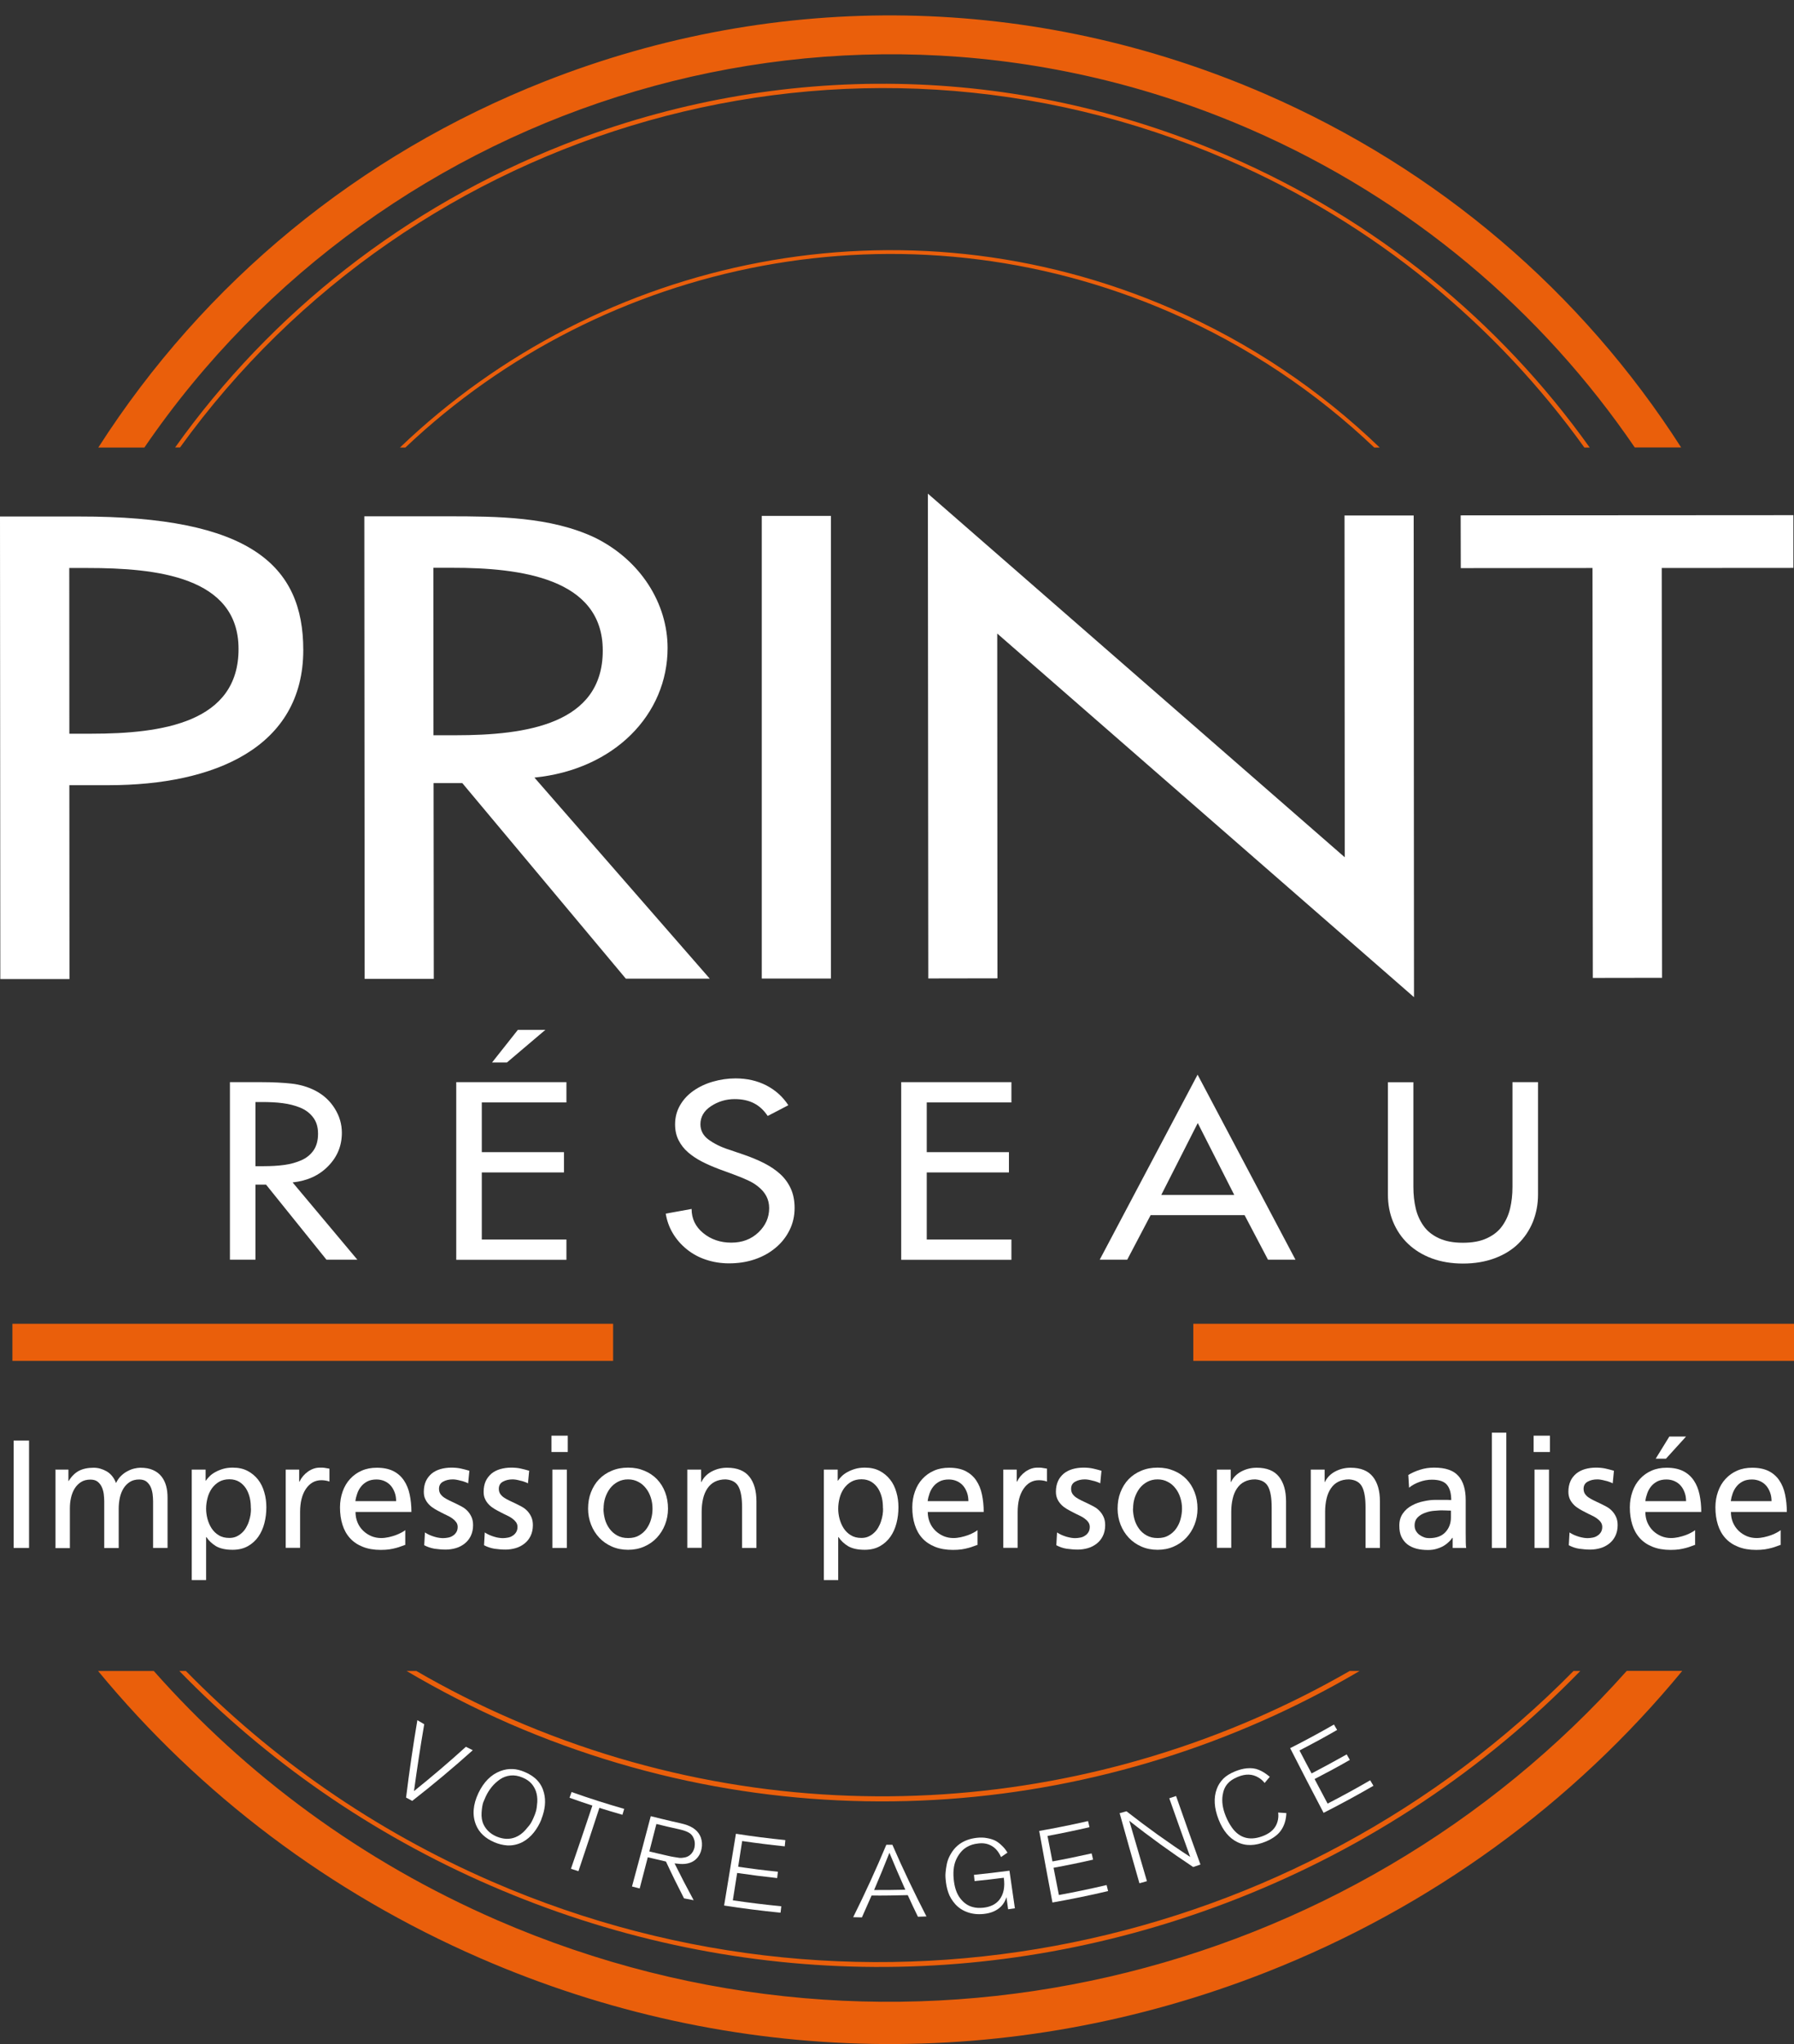 <svg width="79" height="90" viewBox="0 0 79 90" fill="none" xmlns="http://www.w3.org/2000/svg">
<rect x="0" y="0" width="79" height="90" fill="#333333" stroke="none"/>
<g clip-path="url(#clip0_3_724)">
<path d="M79 58.285H52.548V59.92H79V58.285Z" fill="#EA5F0B"/>
<path d="M26.999 58.285H0.547V59.92H26.999V58.285Z" fill="#EA5F0B"/>
<path d="M17.85 19.706C26.597 11.417 39.794 8.646 51.527 13.748C54.947 15.236 57.96 17.274 60.517 19.706H60.757C58.159 17.205 55.091 15.113 51.594 13.592C39.744 8.44 26.403 11.279 17.611 19.706H17.85Z" fill="#EA5F0B"/>
<path d="M59.433 73.573C48.54 79.842 34.923 81.074 22.535 75.693C21.076 75.061 19.675 74.351 18.334 73.573H17.904C19.355 74.429 20.864 75.207 22.449 75.899C35.027 81.363 48.87 80.044 59.871 73.573H59.433Z" fill="#EA5F0B"/>
<path d="M69.291 73.573C57.224 85.832 38.37 90.101 21.668 82.847C16.459 80.584 11.932 77.401 8.186 73.573H7.897C11.751 77.534 16.368 80.749 21.591 83.016C32.127 87.596 43.81 87.797 54.499 83.593C60.278 81.317 65.388 77.896 69.589 73.573H69.291Z" fill="#EA5F0B"/>
<path d="M7.924 19.706C18.18 5.481 37.331 -0.234 54.057 7.038C60.572 9.869 65.898 14.316 69.77 19.706H70.005C66.02 14.119 60.585 9.69 54.124 6.883C44.745 2.807 34.336 2.624 24.821 6.37C17.846 9.118 11.963 13.739 7.712 19.701H7.929L7.924 19.706Z" fill="#EA5F0B"/>
<path d="M71.631 73.573C59.505 87.197 39.518 92.203 21.898 84.546C15.921 81.949 10.829 78.157 6.772 73.573H4.319C8.796 79.004 14.525 83.341 21.166 86.226C32.244 91.04 44.533 91.255 55.773 86.831C63.02 83.978 69.264 79.416 74.08 73.568H71.631V73.573Z" fill="#EA5F0B"/>
<path d="M6.357 19.706C16.897 4.281 37.273 -2.034 55.032 5.683C62.153 8.779 67.909 13.72 71.988 19.701H74.03C69.643 12.855 63.336 7.451 55.706 4.135C45.554 -0.275 34.291 -0.472 23.994 3.581C15.79 6.814 8.991 12.429 4.328 19.706H6.357Z" fill="#EA5F0B"/>
<path d="M3.059 43.108H0.014L0 22.742H3.497C11.015 22.733 13.355 24.89 13.355 28.618C13.355 32.914 9.438 34.567 4.803 34.572H3.054L3.059 43.108ZM3.054 32.305H4.025C7.138 32.305 10.509 31.815 10.504 28.572C10.504 25.385 6.872 25.009 3.858 25.009H3.05L3.054 32.305Z" fill="white"/>
<path d="M31.255 43.09H27.559L20.358 34.48H19.093L19.102 43.099H16.057L16.043 22.733H19.734C21.903 22.733 24.243 22.752 26.186 23.667C28.223 24.666 29.398 26.585 29.398 28.531C29.398 31.448 27.067 33.88 23.534 34.237L31.255 43.09ZM19.093 32.373H20.064C23.177 32.373 26.547 31.883 26.543 28.641C26.543 25.453 22.91 24.995 19.897 25H19.084L19.088 32.378L19.093 32.373Z" fill="white"/>
<path d="M36.59 22.715H33.545V43.085H36.59V22.715Z" fill="white"/>
<path d="M40.86 21.735L59.216 37.745L59.207 22.697H62.252L62.266 43.905L43.914 27.895L43.923 43.076L40.878 43.081L40.86 21.735Z" fill="white"/>
<path d="M73.19 43.053L70.14 43.058L70.127 25.009L64.326 25.014L64.321 22.692L78.973 22.683V25.005L73.176 25.009L73.19 43.053Z" fill="white"/>
<path d="M20.819 77.062C19.96 77.832 19.075 78.574 18.153 79.293C18.063 79.242 17.972 79.197 17.882 79.146C18.022 78.001 18.189 76.865 18.379 75.739C18.478 75.798 18.582 75.858 18.681 75.917C18.514 76.893 18.365 77.873 18.23 78.862C19.016 78.23 19.779 77.58 20.516 76.911C20.615 76.962 20.715 77.012 20.819 77.062Z" fill="white"/>
<path d="M23.841 80.108C23.76 80.309 23.651 80.502 23.507 80.685C23.362 80.868 23.195 81.005 23.01 81.106C22.793 81.216 22.567 81.266 22.332 81.253C22.142 81.239 21.957 81.193 21.772 81.115C21.374 80.946 21.103 80.694 20.963 80.355C20.787 79.925 20.828 79.457 21.067 78.949C21.302 78.459 21.623 78.138 22.025 77.983C22.215 77.91 22.395 77.882 22.576 77.891C22.743 77.896 22.924 77.942 23.114 78.024C23.57 78.216 23.846 78.514 23.954 78.94C24.044 79.288 24.008 79.677 23.836 80.108M23.516 79.984C23.547 79.92 23.574 79.838 23.602 79.746C23.629 79.654 23.647 79.522 23.66 79.343C23.669 79.164 23.647 79.004 23.597 78.862C23.547 78.729 23.484 78.624 23.407 78.537C23.308 78.422 23.177 78.335 23.014 78.267C22.829 78.189 22.653 78.157 22.481 78.175C22.309 78.194 22.156 78.249 22.016 78.345C21.88 78.441 21.758 78.551 21.654 78.679C21.55 78.807 21.46 78.949 21.388 79.105C21.352 79.183 21.315 79.27 21.279 79.361C21.248 79.453 21.221 79.6 21.207 79.801C21.194 80.002 21.221 80.181 21.297 80.337C21.41 80.57 21.6 80.749 21.871 80.864C22.169 80.987 22.449 80.996 22.702 80.891C22.861 80.827 23.005 80.722 23.136 80.575C23.267 80.428 23.358 80.314 23.403 80.227C23.448 80.14 23.489 80.057 23.516 79.984Z" fill="white"/>
<path d="M27.415 79.906C27.071 79.81 26.732 79.705 26.394 79.6C26.091 80.529 25.784 81.459 25.472 82.388C25.363 82.352 25.255 82.32 25.142 82.283C25.463 81.358 25.775 80.428 26.086 79.499C25.747 79.389 25.413 79.274 25.079 79.155C25.11 79.073 25.142 78.986 25.169 78.903C25.933 79.174 26.71 79.421 27.487 79.645C27.46 79.732 27.437 79.815 27.41 79.902" fill="white"/>
<path d="M30.546 83.666C30.405 83.639 30.261 83.611 30.121 83.584C29.845 83.048 29.579 82.508 29.326 81.963C29.059 81.903 28.793 81.839 28.526 81.775C28.409 82.233 28.287 82.691 28.169 83.149C28.056 83.121 27.943 83.094 27.83 83.062C28.11 82.031 28.386 80.996 28.657 79.966C28.964 80.044 29.271 80.117 29.579 80.19C29.886 80.259 30.071 80.3 30.13 80.319C30.514 80.428 30.758 80.621 30.862 80.905C30.916 81.065 30.93 81.234 30.893 81.404C30.857 81.592 30.771 81.747 30.64 81.866C30.509 81.986 30.342 82.05 30.139 82.068C30.026 82.077 29.886 82.068 29.705 82.045C29.972 82.585 30.252 83.126 30.546 83.666ZM30.582 81.331C30.609 81.198 30.6 81.074 30.555 80.96C30.509 80.836 30.433 80.744 30.329 80.689C30.225 80.63 30.089 80.584 29.922 80.547C29.583 80.474 29.244 80.392 28.905 80.309C28.802 80.712 28.698 81.115 28.594 81.518C28.86 81.582 29.127 81.647 29.393 81.706C29.511 81.734 29.601 81.752 29.665 81.761C29.773 81.779 29.859 81.793 29.922 81.802C29.985 81.807 30.062 81.802 30.152 81.784C30.243 81.766 30.32 81.729 30.387 81.674C30.487 81.592 30.555 81.473 30.586 81.331" fill="white"/>
<path d="M34.372 84.216C33.541 84.133 32.71 84.028 31.887 83.9C32.063 82.847 32.235 81.793 32.407 80.74C33.13 80.854 33.857 80.946 34.584 81.019C34.575 81.111 34.566 81.202 34.557 81.294C33.929 81.23 33.306 81.152 32.682 81.06C32.624 81.436 32.565 81.811 32.506 82.192C33.089 82.279 33.672 82.352 34.255 82.411C34.246 82.503 34.232 82.599 34.223 82.691C33.636 82.627 33.048 82.553 32.461 82.466C32.398 82.869 32.335 83.268 32.271 83.671C32.981 83.776 33.69 83.863 34.404 83.932C34.395 84.023 34.386 84.12 34.372 84.211" fill="white"/>
<path d="M40.797 84.381C40.67 84.385 40.544 84.39 40.422 84.394C40.268 84.078 40.119 83.762 39.974 83.442C39.446 83.456 38.913 83.465 38.38 83.46C38.239 83.781 38.099 84.101 37.955 84.422C37.828 84.422 37.702 84.417 37.571 84.413C38.095 83.359 38.583 82.297 39.03 81.225C39.12 81.225 39.206 81.225 39.297 81.225C39.758 82.288 40.259 83.337 40.797 84.381ZM39.866 83.204C39.622 82.663 39.392 82.123 39.166 81.578C38.949 82.127 38.727 82.672 38.492 83.217C38.949 83.217 39.41 83.217 39.866 83.204Z" fill="white"/>
<path d="M44.361 81.573C44.266 81.637 44.172 81.702 44.081 81.766C43.973 81.523 43.828 81.358 43.647 81.262C43.476 81.17 43.282 81.138 43.06 81.17C42.888 81.189 42.735 81.234 42.599 81.312C42.41 81.413 42.256 81.582 42.134 81.816C42.012 82.05 41.962 82.347 41.994 82.709C42.026 83.076 42.116 83.359 42.274 83.57C42.432 83.781 42.622 83.914 42.843 83.969C42.974 84.005 43.128 84.014 43.3 83.996C43.607 83.964 43.842 83.849 44 83.657C44.194 83.414 44.262 83.085 44.203 82.677C43.774 82.732 43.345 82.782 42.916 82.824C42.907 82.732 42.898 82.64 42.888 82.549C43.413 82.498 43.932 82.434 44.452 82.366C44.533 82.92 44.61 83.469 44.691 84.023C44.592 84.037 44.492 84.051 44.393 84.065C44.37 83.886 44.343 83.712 44.321 83.533C44.271 83.685 44.199 83.817 44.095 83.927C43.91 84.12 43.647 84.239 43.313 84.271C43.051 84.298 42.807 84.271 42.586 84.188C42.378 84.111 42.206 83.996 42.062 83.836C41.922 83.675 41.818 83.506 41.759 83.327C41.696 83.149 41.66 82.956 41.642 82.75C41.637 82.686 41.632 82.627 41.632 82.562C41.632 82.503 41.642 82.402 41.66 82.265C41.678 82.127 41.705 82.004 41.745 81.889C41.786 81.775 41.849 81.651 41.935 81.523C42.026 81.39 42.134 81.28 42.26 81.189C42.468 81.042 42.721 80.951 43.019 80.918C43.182 80.9 43.331 80.905 43.467 80.932C43.602 80.955 43.715 80.992 43.806 81.033C43.891 81.074 43.977 81.134 44.059 81.207C44.14 81.28 44.199 81.344 44.239 81.39C44.275 81.436 44.321 81.5 44.366 81.573" fill="white"/>
<path d="M48.798 83.263C47.985 83.456 47.167 83.621 46.345 83.767C46.146 82.718 45.952 81.665 45.762 80.616C46.485 80.488 47.199 80.346 47.912 80.181C47.935 80.273 47.958 80.36 47.976 80.451C47.361 80.593 46.747 80.722 46.128 80.836C46.2 81.212 46.272 81.587 46.345 81.958C46.923 81.853 47.497 81.734 48.07 81.605C48.093 81.697 48.116 81.789 48.134 81.88C47.555 82.013 46.977 82.132 46.394 82.237C46.471 82.636 46.548 83.034 46.629 83.437C47.334 83.309 48.034 83.162 48.73 82.998C48.753 83.089 48.775 83.181 48.798 83.272" fill="white"/>
<path d="M52.864 82.095C52.755 82.132 52.652 82.169 52.543 82.205C51.563 81.555 50.623 80.877 49.728 80.167C49.986 81.056 50.244 81.94 50.506 82.828C50.397 82.86 50.289 82.888 50.176 82.92C49.882 81.894 49.589 80.864 49.304 79.833C49.403 79.806 49.507 79.778 49.606 79.751C50.501 80.451 51.436 81.124 52.412 81.761C52.1 80.9 51.793 80.039 51.49 79.178C51.59 79.146 51.689 79.114 51.789 79.077C52.141 80.085 52.498 81.093 52.864 82.1" fill="white"/>
<path d="M55.922 78.226C55.846 78.317 55.764 78.409 55.688 78.505C55.62 78.413 55.534 78.335 55.421 78.267C55.15 78.102 54.847 78.093 54.499 78.239C54.301 78.322 54.151 78.422 54.057 78.537C53.944 78.665 53.871 78.835 53.84 79.041C53.795 79.32 53.84 79.627 53.975 79.961C54.052 80.154 54.147 80.323 54.251 80.47C54.594 80.951 55.078 81.07 55.679 80.813C55.986 80.68 56.18 80.479 56.257 80.204C56.297 80.062 56.302 79.929 56.284 79.806C56.406 79.815 56.528 79.824 56.645 79.829C56.636 80.135 56.55 80.401 56.392 80.616C56.257 80.799 56.04 80.955 55.751 81.079C55.272 81.28 54.843 81.289 54.477 81.102C54.124 80.928 53.853 80.598 53.664 80.117C53.46 79.6 53.438 79.151 53.582 78.766C53.641 78.601 53.736 78.454 53.871 78.313C53.998 78.189 54.161 78.088 54.368 78.001C54.558 77.923 54.739 77.873 54.906 77.859C55.1 77.841 55.272 77.859 55.435 77.928C55.593 77.992 55.751 78.093 55.913 78.23" fill="white"/>
<path d="M60.477 78.629C59.758 79.045 59.026 79.444 58.285 79.819C57.788 78.871 57.296 77.923 56.813 76.971C57.468 76.641 58.109 76.293 58.742 75.931C58.787 76.009 58.832 76.091 58.882 76.169C58.335 76.485 57.784 76.783 57.224 77.072C57.4 77.41 57.576 77.749 57.757 78.084C58.276 77.813 58.791 77.534 59.302 77.246C59.347 77.328 59.397 77.406 59.442 77.488C58.931 77.781 58.412 78.061 57.888 78.331C58.078 78.693 58.267 79.05 58.462 79.412C59.094 79.087 59.722 78.743 60.337 78.386C60.386 78.468 60.431 78.546 60.481 78.629" fill="white"/>
<path d="M24.017 45.343L22.323 46.781H21.668L22.806 45.343H24.017Z" fill="white"/>
<path d="M15.74 55.464H14.376L11.715 52.158H11.25V55.464H10.125V47.647H11.489C12.018 47.647 12.465 47.67 12.835 47.711C13.206 47.752 13.554 47.853 13.87 48.013C14.236 48.201 14.525 48.462 14.737 48.801C14.95 49.14 15.054 49.497 15.054 49.877C15.054 50.445 14.855 50.935 14.453 51.343C14.055 51.755 13.531 51.993 12.885 52.062L15.736 55.464H15.74ZM11.25 51.347H11.611C11.945 51.347 12.248 51.329 12.519 51.292C12.79 51.256 13.039 51.187 13.269 51.086C13.499 50.985 13.676 50.839 13.807 50.651C13.938 50.463 14.005 50.216 14.005 49.918C14.005 49.621 13.933 49.387 13.789 49.199C13.644 49.007 13.454 48.865 13.219 48.769C12.985 48.673 12.727 48.608 12.447 48.572C12.167 48.535 11.868 48.522 11.548 48.522H11.25V51.352V51.347Z" fill="white"/>
<path d="M20.091 47.647H24.943V48.54H21.216V50.729H24.835V51.622H21.216V54.576H24.943V55.469H20.091V47.651V47.647Z" fill="white"/>
<path d="M33.803 49.131C33.636 48.883 33.437 48.696 33.202 48.577C32.972 48.457 32.687 48.393 32.353 48.393C31.969 48.393 31.621 48.499 31.309 48.705C30.997 48.911 30.844 49.176 30.844 49.502C30.844 49.776 30.966 50.005 31.205 50.179C31.445 50.353 31.743 50.505 32.104 50.619L32.75 50.839C33.094 50.958 33.401 51.086 33.667 51.224C33.934 51.361 34.169 51.521 34.368 51.704C34.566 51.888 34.72 52.103 34.828 52.346C34.937 52.588 34.991 52.872 34.991 53.188C34.991 53.532 34.919 53.857 34.77 54.159C34.621 54.461 34.417 54.722 34.151 54.942C33.889 55.162 33.582 55.332 33.229 55.451C32.877 55.57 32.502 55.625 32.104 55.625C31.743 55.625 31.404 55.57 31.088 55.464C30.767 55.359 30.487 55.203 30.238 55.002C29.99 54.8 29.787 54.567 29.628 54.301C29.47 54.035 29.366 53.747 29.317 53.436L30.455 53.23C30.455 53.66 30.627 54.013 30.966 54.292C31.305 54.571 31.72 54.713 32.204 54.713C32.687 54.713 33.08 54.562 33.396 54.264C33.713 53.962 33.871 53.605 33.871 53.193C33.871 52.813 33.708 52.497 33.378 52.24C33.252 52.135 33.098 52.043 32.917 51.961C32.737 51.879 32.538 51.796 32.312 51.714L31.689 51.485C31.395 51.375 31.133 51.26 30.912 51.146C30.69 51.031 30.487 50.898 30.306 50.743C30.125 50.587 29.985 50.408 29.881 50.202C29.777 49.996 29.728 49.767 29.728 49.502C29.728 49.199 29.8 48.92 29.945 48.668C30.089 48.416 30.288 48.201 30.537 48.027C30.785 47.853 31.074 47.715 31.395 47.624C31.716 47.532 32.045 47.482 32.389 47.482C32.89 47.482 33.342 47.583 33.744 47.789C34.142 47.995 34.467 48.283 34.715 48.663L33.816 49.131H33.803Z" fill="white"/>
<path d="M39.685 47.647H44.538V48.54H40.81V50.729H44.429V51.622H40.81V54.576H44.538V55.469H39.685V47.651V47.647Z" fill="white"/>
<path d="M50.668 53.504L49.638 55.464H48.427L52.737 47.317L57.047 55.464H55.837L54.807 53.504H50.664H50.668ZM52.742 49.451L51.138 52.611H54.35L52.746 49.451H52.742Z" fill="white"/>
<path d="M62.239 47.647V52.259C62.239 52.602 62.275 52.923 62.343 53.207C62.41 53.495 62.528 53.752 62.69 53.98C62.853 54.209 63.079 54.388 63.368 54.521C63.657 54.654 64.005 54.718 64.421 54.718C64.836 54.718 65.189 54.654 65.473 54.521C65.763 54.388 65.989 54.209 66.151 53.98C66.314 53.752 66.431 53.495 66.499 53.207C66.567 52.918 66.603 52.602 66.603 52.259V47.647H67.728V52.593C67.728 53.023 67.651 53.422 67.502 53.797C67.348 54.173 67.132 54.493 66.851 54.768C66.567 55.043 66.219 55.254 65.808 55.405C65.397 55.556 64.936 55.634 64.425 55.634C63.915 55.634 63.454 55.556 63.047 55.405C62.641 55.254 62.293 55.038 62.004 54.764C61.715 54.489 61.498 54.164 61.344 53.793C61.191 53.422 61.118 53.023 61.118 52.597V47.651H62.243L62.239 47.647Z" fill="white"/>
<path d="M0.601 63.428H1.279V68.155H0.601V63.428Z" fill="white"/>
<path d="M2.417 64.706H3.013V65.205H3.027C3.149 65.004 3.298 64.857 3.474 64.761C3.651 64.67 3.867 64.624 4.125 64.624C4.324 64.624 4.513 64.679 4.699 64.784C4.884 64.894 5.019 65.063 5.11 65.297C5.169 65.173 5.241 65.068 5.331 64.981C5.422 64.894 5.516 64.825 5.616 64.775C5.715 64.72 5.815 64.683 5.914 64.66C6.013 64.638 6.099 64.624 6.176 64.624C6.397 64.624 6.583 64.656 6.736 64.725C6.89 64.793 7.012 64.885 7.107 65.004C7.202 65.123 7.269 65.26 7.315 65.421C7.36 65.581 7.378 65.755 7.378 65.943V68.155H6.741V66.099C6.741 65.993 6.732 65.883 6.718 65.769C6.7 65.654 6.673 65.553 6.628 65.457C6.583 65.366 6.519 65.288 6.443 65.228C6.361 65.169 6.257 65.141 6.131 65.141C5.968 65.141 5.828 65.178 5.715 65.251C5.602 65.325 5.507 65.421 5.435 65.54C5.363 65.659 5.309 65.796 5.277 65.947C5.245 66.099 5.227 66.259 5.227 66.424V68.159H4.59V66.103C4.59 65.998 4.581 65.888 4.568 65.773C4.55 65.659 4.522 65.558 4.477 65.462C4.432 65.37 4.369 65.292 4.292 65.233C4.211 65.173 4.107 65.146 3.98 65.146C3.818 65.146 3.678 65.183 3.565 65.256C3.452 65.329 3.357 65.425 3.285 65.544C3.212 65.663 3.158 65.801 3.126 65.952C3.09 66.103 3.077 66.263 3.077 66.428V68.164H2.444V64.715L2.417 64.706Z" fill="white"/>
<path d="M8.444 64.706H9.054V65.192H9.067C9.108 65.128 9.167 65.063 9.235 64.995C9.302 64.926 9.388 64.867 9.488 64.812C9.587 64.757 9.7 64.711 9.826 64.674C9.953 64.638 10.093 64.619 10.247 64.619C10.495 64.619 10.712 64.665 10.897 64.761C11.082 64.857 11.236 64.986 11.363 65.146C11.489 65.306 11.579 65.494 11.638 65.705C11.701 65.915 11.729 66.135 11.729 66.369C11.729 66.602 11.701 66.84 11.643 67.065C11.584 67.289 11.498 67.486 11.376 67.66C11.254 67.834 11.101 67.972 10.915 68.077C10.73 68.182 10.504 68.237 10.242 68.237C9.935 68.237 9.691 68.182 9.51 68.077C9.334 67.967 9.194 67.839 9.09 67.678H9.076V69.57H8.444V64.702V64.706ZM11.046 66.415C11.046 66.259 11.037 66.108 11.001 65.952C10.965 65.801 10.911 65.663 10.834 65.54C10.757 65.421 10.658 65.32 10.54 65.247C10.418 65.173 10.274 65.132 10.102 65.132C9.93 65.132 9.777 65.169 9.65 65.242C9.524 65.315 9.415 65.416 9.329 65.535C9.244 65.659 9.18 65.796 9.14 65.952C9.099 66.108 9.076 66.268 9.076 66.428C9.076 66.57 9.095 66.717 9.135 66.872C9.176 67.024 9.235 67.161 9.316 67.289C9.397 67.413 9.501 67.518 9.632 67.596C9.763 67.678 9.917 67.715 10.098 67.715C10.21 67.715 10.31 67.697 10.405 67.656C10.495 67.614 10.576 67.564 10.649 67.495C10.721 67.431 10.784 67.353 10.834 67.266C10.884 67.179 10.929 67.088 10.96 66.987C10.992 66.886 11.019 66.79 11.033 66.694C11.046 66.593 11.055 66.501 11.051 66.41L11.046 66.415Z" fill="white"/>
<path d="M12.578 64.706H13.174V65.237H13.188C13.274 65.059 13.396 64.912 13.563 64.793C13.725 64.679 13.902 64.619 14.087 64.619C14.182 64.619 14.258 64.619 14.317 64.633C14.376 64.647 14.439 64.651 14.507 64.665V65.233C14.448 65.21 14.389 65.196 14.326 65.187C14.268 65.178 14.209 65.173 14.155 65.173C13.87 65.173 13.644 65.302 13.472 65.553C13.301 65.805 13.215 66.149 13.215 66.579V68.15H12.582V64.702L12.578 64.706Z" fill="white"/>
<path d="M17.859 68.013C17.796 68.036 17.728 68.059 17.66 68.086C17.593 68.114 17.516 68.136 17.43 68.159C17.344 68.182 17.249 68.201 17.141 68.219C17.032 68.233 16.91 68.242 16.766 68.242C16.463 68.242 16.197 68.196 15.971 68.104C15.745 68.013 15.56 67.889 15.411 67.724C15.261 67.559 15.153 67.362 15.081 67.133C15.008 66.904 14.972 66.648 14.972 66.369C14.972 66.117 15.013 65.883 15.09 65.668C15.167 65.453 15.275 65.269 15.42 65.114C15.564 64.958 15.731 64.839 15.93 64.752C16.129 64.665 16.35 64.624 16.594 64.624C16.879 64.624 17.123 64.674 17.317 64.77C17.511 64.867 17.669 65.008 17.787 65.183C17.904 65.356 17.99 65.563 18.04 65.801C18.09 66.039 18.117 66.295 18.117 66.57H15.655C15.655 66.74 15.686 66.895 15.745 67.037C15.804 67.179 15.889 67.298 15.993 67.399C16.097 67.5 16.219 67.578 16.355 67.637C16.49 67.692 16.635 67.72 16.784 67.72C16.892 67.72 17.001 67.706 17.109 67.683C17.218 67.66 17.322 67.628 17.416 67.596C17.511 67.559 17.597 67.523 17.674 67.481C17.751 67.44 17.81 67.404 17.846 67.372V68.008L17.859 68.013ZM17.444 66.099C17.444 65.966 17.426 65.842 17.385 65.728C17.344 65.613 17.29 65.512 17.218 65.425C17.145 65.338 17.055 65.269 16.947 65.219C16.838 65.169 16.716 65.141 16.581 65.141C16.423 65.141 16.287 65.169 16.174 65.228C16.061 65.288 15.971 65.361 15.899 65.453C15.826 65.544 15.768 65.65 15.731 65.76C15.691 65.874 15.664 65.984 15.65 66.094H17.439L17.444 66.099Z" fill="white"/>
<path d="M18.718 67.477C18.781 67.518 18.849 67.555 18.921 67.587C18.993 67.619 19.066 67.642 19.138 67.665C19.21 67.688 19.278 67.701 19.341 67.71C19.404 67.72 19.463 67.724 19.508 67.724C19.581 67.724 19.653 67.715 19.73 67.701C19.806 67.688 19.879 67.66 19.938 67.619C20.001 67.582 20.05 67.532 20.091 67.468C20.132 67.404 20.154 67.326 20.154 67.23C20.154 67.152 20.132 67.083 20.091 67.024C20.046 66.964 19.992 66.909 19.924 66.859C19.856 66.808 19.775 66.763 19.684 66.721C19.594 66.68 19.504 66.634 19.409 66.584C19.319 66.538 19.224 66.488 19.133 66.433C19.043 66.378 18.962 66.318 18.894 66.245C18.826 66.176 18.767 66.094 18.727 66.002C18.681 65.911 18.663 65.805 18.663 65.682C18.663 65.503 18.695 65.347 18.754 65.215C18.817 65.082 18.903 64.972 19.011 64.88C19.12 64.793 19.251 64.725 19.4 64.683C19.549 64.642 19.707 64.619 19.879 64.619C20.032 64.619 20.168 64.633 20.294 64.66C20.421 64.688 20.547 64.72 20.669 64.757L20.615 65.311C20.579 65.288 20.529 65.269 20.466 65.247C20.407 65.224 20.344 65.205 20.276 65.192C20.209 65.173 20.145 65.16 20.087 65.15C20.028 65.141 19.978 65.137 19.942 65.137C19.775 65.137 19.635 65.169 19.513 65.237C19.391 65.302 19.332 65.412 19.332 65.553C19.332 65.641 19.355 65.718 19.395 65.778C19.441 65.842 19.495 65.897 19.567 65.943C19.639 65.989 19.716 66.034 19.806 66.076C19.897 66.117 19.987 66.158 20.078 66.204C20.168 66.25 20.263 66.295 20.353 66.346C20.444 66.396 20.525 66.46 20.593 66.534C20.66 66.607 20.719 66.694 20.764 66.795C20.809 66.895 20.832 67.014 20.832 67.152C20.832 67.335 20.796 67.495 20.728 67.633C20.66 67.77 20.57 67.88 20.457 67.967C20.344 68.054 20.218 68.123 20.073 68.164C19.928 68.205 19.779 68.228 19.626 68.228C19.472 68.228 19.305 68.214 19.142 68.191C18.98 68.164 18.826 68.114 18.681 68.036L18.713 67.468L18.718 67.477Z" fill="white"/>
<path d="M21.352 67.477C21.415 67.518 21.483 67.555 21.555 67.587C21.627 67.619 21.7 67.642 21.772 67.665C21.844 67.688 21.912 67.701 21.975 67.71C22.038 67.72 22.097 67.724 22.142 67.724C22.215 67.724 22.287 67.715 22.364 67.701C22.44 67.688 22.513 67.66 22.571 67.619C22.635 67.582 22.684 67.532 22.725 67.468C22.766 67.404 22.788 67.326 22.788 67.23C22.788 67.152 22.766 67.083 22.725 67.024C22.68 66.964 22.626 66.909 22.558 66.859C22.49 66.808 22.409 66.763 22.318 66.721C22.228 66.68 22.138 66.634 22.043 66.584C21.953 66.538 21.858 66.488 21.767 66.433C21.677 66.378 21.596 66.318 21.528 66.245C21.46 66.176 21.401 66.094 21.361 66.002C21.315 65.911 21.297 65.805 21.297 65.682C21.297 65.503 21.329 65.347 21.388 65.215C21.451 65.082 21.537 64.972 21.645 64.88C21.754 64.793 21.885 64.725 22.034 64.683C22.183 64.642 22.341 64.619 22.513 64.619C22.666 64.619 22.802 64.633 22.928 64.66C23.055 64.688 23.181 64.72 23.303 64.757L23.249 65.311C23.213 65.288 23.163 65.269 23.1 65.247C23.041 65.224 22.978 65.205 22.91 65.192C22.843 65.173 22.779 65.16 22.721 65.15C22.662 65.141 22.612 65.137 22.576 65.137C22.409 65.137 22.269 65.169 22.147 65.237C22.025 65.302 21.966 65.412 21.966 65.553C21.966 65.641 21.989 65.718 22.029 65.778C22.074 65.842 22.129 65.897 22.201 65.943C22.273 65.989 22.35 66.034 22.44 66.076C22.531 66.117 22.621 66.158 22.712 66.204C22.802 66.25 22.897 66.295 22.987 66.346C23.077 66.396 23.159 66.46 23.227 66.534C23.294 66.607 23.353 66.694 23.398 66.795C23.443 66.895 23.466 67.014 23.466 67.152C23.466 67.335 23.43 67.495 23.362 67.633C23.294 67.77 23.204 67.88 23.091 67.967C22.978 68.054 22.852 68.123 22.707 68.164C22.562 68.205 22.413 68.228 22.26 68.228C22.106 68.228 21.939 68.214 21.776 68.191C21.614 68.164 21.46 68.114 21.315 68.036L21.347 67.468L21.352 67.477Z" fill="white"/>
<path d="M25.002 63.932H24.284V63.213H25.002V63.932ZM24.324 64.706H24.961V68.155H24.324V64.706Z" fill="white"/>
<path d="M25.897 66.428C25.897 66.167 25.937 65.924 26.023 65.705C26.109 65.485 26.226 65.292 26.38 65.132C26.534 64.972 26.719 64.848 26.936 64.757C27.153 64.665 27.392 64.619 27.659 64.619C27.925 64.619 28.16 64.665 28.377 64.757C28.594 64.848 28.779 64.972 28.933 65.132C29.086 65.292 29.204 65.48 29.29 65.705C29.375 65.924 29.416 66.167 29.416 66.428C29.416 66.675 29.371 66.909 29.285 67.129C29.199 67.349 29.077 67.541 28.924 67.706C28.77 67.871 28.585 67.999 28.368 68.095C28.151 68.191 27.916 68.237 27.659 68.237C27.401 68.237 27.162 68.191 26.945 68.095C26.728 67.999 26.543 67.871 26.389 67.706C26.235 67.541 26.113 67.349 26.028 67.129C25.942 66.909 25.897 66.675 25.897 66.428ZM26.574 66.428C26.574 66.579 26.597 66.735 26.637 66.886C26.678 67.037 26.746 67.179 26.836 67.303C26.927 67.427 27.035 67.527 27.175 67.605C27.311 67.683 27.473 67.72 27.663 67.72C27.853 67.72 28.006 67.683 28.142 67.605C28.277 67.527 28.39 67.427 28.476 67.303C28.562 67.179 28.63 67.042 28.671 66.886C28.716 66.731 28.734 66.579 28.734 66.428C28.734 66.263 28.711 66.103 28.662 65.947C28.612 65.792 28.544 65.654 28.449 65.535C28.359 65.416 28.246 65.315 28.11 65.247C27.975 65.173 27.826 65.137 27.659 65.137C27.491 65.137 27.338 65.173 27.202 65.247C27.067 65.32 26.954 65.416 26.863 65.535C26.773 65.654 26.701 65.796 26.651 65.947C26.601 66.103 26.579 66.263 26.579 66.428H26.574Z" fill="white"/>
<path d="M30.261 64.706H30.875V65.251H30.889C30.984 65.05 31.137 64.899 31.341 64.789C31.549 64.679 31.774 64.624 32.018 64.624C32.466 64.624 32.791 64.757 32.999 65.018C33.207 65.279 33.31 65.641 33.31 66.103V68.155H32.678V66.369C32.678 65.966 32.628 65.663 32.524 65.462C32.42 65.26 32.231 65.155 31.951 65.137C31.77 65.137 31.612 65.173 31.476 65.242C31.345 65.311 31.237 65.407 31.151 65.535C31.065 65.663 31.002 65.81 30.961 65.984C30.921 66.158 30.898 66.35 30.898 66.556V68.15H30.265V64.702L30.261 64.706Z" fill="white"/>
<path d="M36.279 64.706H36.889V65.192H36.902C36.943 65.128 37.002 65.063 37.069 64.995C37.137 64.926 37.223 64.867 37.322 64.812C37.422 64.757 37.535 64.711 37.661 64.674C37.788 64.638 37.928 64.619 38.081 64.619C38.33 64.619 38.547 64.665 38.732 64.761C38.917 64.857 39.071 64.986 39.197 65.146C39.324 65.306 39.414 65.494 39.473 65.705C39.536 65.915 39.563 66.135 39.563 66.369C39.563 66.602 39.536 66.84 39.477 67.065C39.419 67.289 39.333 67.486 39.211 67.66C39.089 67.834 38.935 67.972 38.75 68.077C38.565 68.182 38.339 68.237 38.077 68.237C37.77 68.237 37.526 68.182 37.345 68.077C37.169 67.967 37.029 67.839 36.925 67.678H36.911V69.57H36.279V64.702V64.706ZM38.881 66.415C38.881 66.259 38.872 66.108 38.836 65.952C38.8 65.801 38.745 65.663 38.669 65.54C38.592 65.421 38.492 65.32 38.375 65.247C38.253 65.173 38.108 65.132 37.937 65.132C37.765 65.132 37.611 65.169 37.485 65.242C37.358 65.315 37.25 65.416 37.164 65.535C37.078 65.659 37.015 65.796 36.974 65.952C36.934 66.108 36.911 66.268 36.911 66.428C36.911 66.57 36.929 66.717 36.97 66.872C37.011 67.024 37.069 67.161 37.151 67.289C37.232 67.413 37.336 67.518 37.467 67.596C37.598 67.678 37.752 67.715 37.932 67.715C38.045 67.715 38.145 67.697 38.239 67.656C38.33 67.614 38.411 67.564 38.483 67.495C38.556 67.431 38.619 67.353 38.669 67.266C38.718 67.179 38.764 67.088 38.795 66.987C38.827 66.886 38.854 66.79 38.867 66.694C38.881 66.593 38.89 66.501 38.886 66.41L38.881 66.415Z" fill="white"/>
<path d="M43.06 68.013C42.997 68.036 42.929 68.059 42.861 68.086C42.794 68.114 42.717 68.136 42.631 68.159C42.545 68.182 42.45 68.201 42.342 68.219C42.233 68.233 42.111 68.242 41.967 68.242C41.664 68.242 41.398 68.196 41.172 68.104C40.946 68.013 40.761 67.889 40.611 67.724C40.462 67.559 40.354 67.362 40.282 67.133C40.209 66.904 40.173 66.648 40.173 66.369C40.173 66.117 40.214 65.883 40.291 65.668C40.367 65.453 40.476 65.269 40.62 65.114C40.765 64.958 40.932 64.839 41.131 64.752C41.33 64.665 41.551 64.624 41.795 64.624C42.08 64.624 42.324 64.674 42.518 64.77C42.712 64.871 42.87 65.008 42.988 65.183C43.105 65.356 43.191 65.563 43.241 65.801C43.291 66.039 43.318 66.295 43.318 66.57H40.855C40.855 66.74 40.887 66.895 40.946 67.037C41.005 67.179 41.09 67.298 41.194 67.399C41.298 67.5 41.42 67.578 41.556 67.637C41.691 67.692 41.836 67.72 41.985 67.72C42.093 67.72 42.202 67.706 42.31 67.683C42.419 67.66 42.523 67.628 42.617 67.596C42.712 67.564 42.798 67.523 42.875 67.481C42.952 67.44 43.01 67.404 43.047 67.372V68.008L43.06 68.013ZM42.644 66.099C42.644 65.966 42.626 65.842 42.586 65.728C42.545 65.613 42.491 65.512 42.419 65.425C42.346 65.338 42.256 65.269 42.148 65.219C42.039 65.169 41.917 65.141 41.782 65.141C41.623 65.141 41.488 65.169 41.375 65.228C41.262 65.288 41.172 65.361 41.099 65.453C41.027 65.544 40.968 65.65 40.932 65.76C40.892 65.874 40.864 65.984 40.851 66.094H42.64L42.644 66.099Z" fill="white"/>
<path d="M44.176 64.706H44.772V65.237H44.786C44.872 65.059 44.994 64.912 45.161 64.793C45.324 64.679 45.5 64.619 45.685 64.619C45.78 64.619 45.857 64.619 45.915 64.633C45.974 64.642 46.037 64.651 46.105 64.665V65.233C46.046 65.21 45.988 65.196 45.925 65.187C45.866 65.178 45.807 65.173 45.753 65.173C45.468 65.173 45.242 65.302 45.071 65.553C44.899 65.805 44.813 66.149 44.813 66.579V68.15H44.181V64.702L44.176 64.706Z" fill="white"/>
<path d="M46.552 67.477C46.616 67.518 46.684 67.555 46.756 67.587C46.828 67.619 46.9 67.642 46.973 67.665C47.045 67.683 47.113 67.701 47.176 67.71C47.239 67.72 47.298 67.724 47.343 67.724C47.415 67.724 47.488 67.715 47.565 67.701C47.641 67.688 47.714 67.66 47.772 67.619C47.836 67.582 47.885 67.532 47.926 67.468C47.967 67.404 47.989 67.326 47.989 67.23C47.989 67.152 47.967 67.083 47.926 67.024C47.885 66.964 47.827 66.909 47.759 66.859C47.691 66.808 47.61 66.763 47.519 66.721C47.429 66.68 47.339 66.634 47.244 66.584C47.153 66.538 47.059 66.488 46.968 66.433C46.878 66.378 46.796 66.318 46.729 66.245C46.661 66.172 46.602 66.094 46.562 66.002C46.521 65.911 46.498 65.805 46.498 65.682C46.498 65.503 46.53 65.347 46.589 65.215C46.647 65.082 46.738 64.972 46.846 64.88C46.955 64.793 47.086 64.725 47.235 64.683C47.384 64.642 47.542 64.619 47.714 64.619C47.867 64.619 48.003 64.633 48.129 64.66C48.256 64.688 48.382 64.72 48.504 64.757L48.45 65.311C48.414 65.288 48.364 65.269 48.301 65.247C48.242 65.224 48.179 65.205 48.111 65.192C48.043 65.173 47.98 65.16 47.921 65.15C47.863 65.141 47.813 65.137 47.777 65.137C47.61 65.137 47.47 65.169 47.348 65.237C47.226 65.302 47.167 65.412 47.167 65.553C47.167 65.641 47.19 65.718 47.23 65.778C47.271 65.837 47.33 65.897 47.402 65.943C47.474 65.989 47.551 66.034 47.641 66.076C47.732 66.117 47.822 66.158 47.912 66.204C48.003 66.25 48.098 66.295 48.188 66.346C48.278 66.396 48.36 66.46 48.427 66.534C48.495 66.607 48.554 66.694 48.599 66.795C48.644 66.895 48.667 67.014 48.667 67.152C48.667 67.335 48.631 67.495 48.563 67.633C48.495 67.77 48.405 67.88 48.292 67.967C48.179 68.054 48.052 68.123 47.908 68.164C47.763 68.205 47.614 68.228 47.461 68.228C47.307 68.228 47.14 68.214 46.977 68.191C46.815 68.168 46.661 68.114 46.516 68.036L46.548 67.468L46.552 67.477Z" fill="white"/>
<path d="M49.214 66.428C49.214 66.167 49.254 65.924 49.34 65.705C49.426 65.485 49.543 65.292 49.697 65.132C49.85 64.972 50.036 64.848 50.253 64.757C50.469 64.665 50.709 64.619 50.975 64.619C51.242 64.619 51.477 64.665 51.694 64.757C51.911 64.848 52.096 64.972 52.249 65.132C52.403 65.292 52.521 65.48 52.606 65.705C52.692 65.924 52.733 66.167 52.733 66.428C52.733 66.675 52.688 66.909 52.602 67.129C52.516 67.349 52.394 67.541 52.24 67.706C52.087 67.871 51.902 67.999 51.685 68.095C51.468 68.191 51.233 68.237 50.975 68.237C50.718 68.237 50.478 68.191 50.262 68.095C50.045 67.999 49.86 67.871 49.706 67.706C49.552 67.541 49.43 67.349 49.344 67.129C49.259 66.909 49.214 66.675 49.214 66.428ZM49.891 66.428C49.891 66.579 49.914 66.735 49.954 66.886C49.995 67.037 50.063 67.179 50.153 67.303C50.239 67.427 50.352 67.527 50.492 67.605C50.628 67.683 50.79 67.72 50.98 67.72C51.17 67.72 51.323 67.683 51.459 67.605C51.594 67.527 51.707 67.427 51.793 67.303C51.879 67.179 51.947 67.042 51.987 66.886C52.028 66.731 52.051 66.579 52.051 66.428C52.051 66.263 52.028 66.103 51.978 65.947C51.929 65.792 51.861 65.654 51.766 65.535C51.676 65.416 51.563 65.315 51.427 65.247C51.292 65.173 51.143 65.137 50.975 65.137C50.808 65.137 50.655 65.173 50.519 65.247C50.384 65.32 50.271 65.416 50.18 65.535C50.09 65.654 50.018 65.796 49.968 65.947C49.918 66.103 49.896 66.263 49.896 66.428H49.891Z" fill="white"/>
<path d="M53.582 64.706H54.197V65.251H54.21C54.305 65.05 54.459 64.899 54.662 64.789C54.87 64.679 55.096 64.624 55.34 64.624C55.787 64.624 56.112 64.757 56.32 65.018C56.528 65.279 56.632 65.641 56.632 66.103V68.155H55.999V66.369C55.999 65.966 55.95 65.663 55.846 65.462C55.742 65.26 55.552 65.155 55.272 65.137C55.087 65.137 54.933 65.173 54.798 65.242C54.662 65.311 54.558 65.407 54.472 65.535C54.386 65.659 54.323 65.81 54.283 65.984C54.242 66.158 54.219 66.35 54.219 66.556V68.15H53.587V64.702L53.582 64.706Z" fill="white"/>
<path d="M57.716 64.706H58.331V65.251H58.344C58.439 65.05 58.593 64.899 58.796 64.789C59.004 64.679 59.23 64.624 59.474 64.624C59.921 64.624 60.246 64.757 60.454 65.018C60.662 65.279 60.766 65.641 60.766 66.103V68.155H60.133V66.369C60.133 65.966 60.084 65.663 59.98 65.462C59.876 65.26 59.686 65.155 59.406 65.137C59.221 65.137 59.067 65.173 58.931 65.242C58.796 65.311 58.692 65.407 58.606 65.535C58.52 65.659 58.457 65.81 58.416 65.984C58.376 66.158 58.353 66.35 58.353 66.556V68.15H57.721V64.702L57.716 64.706Z" fill="white"/>
<path d="M62.013 64.944C62.171 64.848 62.347 64.77 62.537 64.711C62.727 64.651 62.93 64.619 63.151 64.619C63.648 64.619 64.001 64.738 64.217 64.981C64.434 65.219 64.543 65.576 64.543 66.048V67.477C64.543 67.674 64.543 67.825 64.547 67.926C64.547 68.026 64.556 68.104 64.565 68.155H63.969V67.71H63.955C63.919 67.766 63.87 67.82 63.806 67.885C63.743 67.944 63.671 68.004 63.58 68.059C63.49 68.114 63.391 68.155 63.273 68.191C63.156 68.228 63.029 68.246 62.885 68.246C62.699 68.246 62.528 68.228 62.374 68.187C62.221 68.146 62.085 68.082 61.972 67.995C61.859 67.907 61.773 67.793 61.71 67.66C61.647 67.523 61.62 67.362 61.62 67.175C61.62 67.065 61.633 66.969 61.66 66.877C61.687 66.785 61.728 66.703 61.778 66.634C61.828 66.561 61.886 66.497 61.954 66.437C62.022 66.378 62.094 66.328 62.175 66.286C62.334 66.199 62.51 66.135 62.699 66.099C62.885 66.057 63.065 66.039 63.228 66.039H63.567C63.617 66.039 63.671 66.039 63.725 66.039C63.779 66.039 63.838 66.043 63.906 66.048C63.906 65.75 63.842 65.526 63.72 65.379C63.599 65.228 63.373 65.15 63.052 65.15C62.871 65.15 62.69 65.183 62.514 65.247C62.338 65.311 62.18 65.393 62.049 65.503L62.017 64.963L62.013 64.944ZM63.901 66.511C63.833 66.511 63.766 66.511 63.698 66.506C63.63 66.506 63.562 66.501 63.495 66.501C63.449 66.501 63.4 66.501 63.346 66.506C63.291 66.511 63.228 66.515 63.16 66.52C63.029 66.529 62.894 66.556 62.763 66.607C62.636 66.648 62.523 66.717 62.433 66.804C62.343 66.895 62.293 67.014 62.293 67.165C62.293 67.257 62.311 67.335 62.352 67.404C62.392 67.472 62.442 67.532 62.505 67.578C62.568 67.624 62.636 67.66 62.713 67.688C62.79 67.715 62.862 67.724 62.934 67.724C63.251 67.724 63.486 67.637 63.648 67.463C63.811 67.289 63.892 67.069 63.892 66.817V66.515L63.901 66.511Z" fill="white"/>
<path d="M65.695 63.08H66.332V68.155H65.695V63.08Z" fill="white"/>
<path d="M68.252 63.932H67.534V63.213H68.252V63.932ZM67.574 64.706H68.211V68.155H67.574V64.706Z" fill="white"/>
<path d="M69.119 67.477C69.183 67.518 69.25 67.555 69.323 67.587C69.395 67.619 69.467 67.642 69.54 67.665C69.612 67.683 69.68 67.701 69.743 67.71C69.806 67.72 69.865 67.724 69.91 67.724C69.982 67.724 70.055 67.715 70.131 67.701C70.208 67.688 70.28 67.66 70.339 67.619C70.402 67.582 70.452 67.532 70.493 67.468C70.533 67.404 70.556 67.326 70.556 67.23C70.556 67.152 70.533 67.083 70.493 67.024C70.452 66.964 70.393 66.909 70.326 66.859C70.258 66.808 70.177 66.763 70.086 66.721C69.996 66.68 69.906 66.634 69.811 66.584C69.72 66.538 69.625 66.488 69.535 66.433C69.445 66.378 69.363 66.318 69.296 66.245C69.228 66.172 69.169 66.094 69.128 66.002C69.088 65.911 69.065 65.805 69.065 65.682C69.065 65.503 69.097 65.347 69.156 65.215C69.214 65.082 69.305 64.972 69.413 64.88C69.521 64.793 69.653 64.725 69.802 64.683C69.951 64.642 70.109 64.619 70.28 64.619C70.434 64.619 70.57 64.633 70.696 64.66C70.823 64.688 70.949 64.72 71.071 64.757L71.017 65.311C70.981 65.288 70.931 65.269 70.868 65.247C70.809 65.224 70.746 65.205 70.678 65.192C70.61 65.173 70.547 65.16 70.488 65.15C70.43 65.141 70.38 65.137 70.344 65.137C70.177 65.137 70.037 65.169 69.915 65.237C69.793 65.302 69.734 65.412 69.734 65.553C69.734 65.641 69.756 65.718 69.797 65.778C69.838 65.837 69.896 65.897 69.969 65.943C70.041 65.989 70.118 66.034 70.208 66.076C70.299 66.117 70.389 66.158 70.479 66.204C70.57 66.25 70.665 66.295 70.755 66.346C70.845 66.396 70.927 66.46 70.994 66.534C71.062 66.607 71.121 66.694 71.166 66.795C71.211 66.895 71.234 67.014 71.234 67.152C71.234 67.335 71.198 67.495 71.13 67.633C71.062 67.77 70.972 67.88 70.859 67.967C70.746 68.054 70.619 68.123 70.475 68.164C70.33 68.205 70.181 68.228 70.027 68.228C69.874 68.228 69.707 68.214 69.544 68.191C69.381 68.168 69.228 68.114 69.083 68.036L69.115 67.468L69.119 67.477Z" fill="white"/>
<path d="M74.658 68.013C74.595 68.036 74.527 68.059 74.46 68.086C74.392 68.114 74.315 68.136 74.229 68.159C74.143 68.182 74.044 68.201 73.94 68.219C73.832 68.233 73.71 68.242 73.565 68.242C73.262 68.242 72.996 68.196 72.77 68.104C72.544 68.013 72.359 67.889 72.21 67.724C72.061 67.559 71.952 67.362 71.88 67.133C71.808 66.904 71.771 66.648 71.771 66.369C71.771 66.117 71.812 65.883 71.889 65.668C71.966 65.453 72.074 65.269 72.219 65.114C72.363 64.958 72.53 64.839 72.729 64.752C72.928 64.665 73.149 64.624 73.393 64.624C73.678 64.624 73.922 64.674 74.116 64.77C74.31 64.867 74.469 65.008 74.586 65.183C74.704 65.356 74.789 65.563 74.839 65.801C74.889 66.039 74.916 66.295 74.916 66.57H72.454C72.454 66.74 72.485 66.895 72.544 67.037C72.607 67.179 72.689 67.298 72.792 67.399C72.896 67.5 73.018 67.578 73.154 67.637C73.289 67.692 73.434 67.72 73.583 67.72C73.692 67.72 73.8 67.706 73.908 67.683C74.017 67.66 74.121 67.628 74.216 67.596C74.31 67.564 74.396 67.523 74.473 67.481C74.55 67.44 74.609 67.404 74.645 67.372V68.008L74.658 68.013ZM74.247 66.099C74.247 65.966 74.229 65.842 74.188 65.728C74.148 65.613 74.094 65.512 74.021 65.425C73.949 65.338 73.859 65.269 73.75 65.219C73.642 65.169 73.52 65.141 73.384 65.141C73.226 65.141 73.091 65.169 72.978 65.228C72.865 65.288 72.774 65.361 72.702 65.453C72.63 65.544 72.571 65.65 72.535 65.76C72.494 65.874 72.467 65.984 72.454 66.094H74.243L74.247 66.099ZM73.511 63.25H74.247L73.362 64.225H72.91L73.511 63.25Z" fill="white"/>
<path d="M78.426 68.013C78.363 68.036 78.295 68.059 78.228 68.086C78.16 68.114 78.083 68.136 77.997 68.159C77.911 68.182 77.812 68.201 77.708 68.219C77.6 68.233 77.478 68.242 77.333 68.242C77.03 68.242 76.764 68.196 76.538 68.104C76.312 68.013 76.127 67.889 75.978 67.724C75.829 67.559 75.72 67.362 75.648 67.133C75.576 66.904 75.539 66.648 75.539 66.369C75.539 66.117 75.58 65.883 75.657 65.668C75.734 65.453 75.842 65.269 75.987 65.114C76.131 64.958 76.298 64.839 76.497 64.752C76.696 64.665 76.917 64.624 77.161 64.624C77.446 64.624 77.69 64.674 77.884 64.77C78.078 64.867 78.237 65.008 78.354 65.183C78.471 65.356 78.557 65.563 78.607 65.801C78.657 66.039 78.684 66.295 78.684 66.57H76.222C76.222 66.74 76.253 66.895 76.312 67.037C76.375 67.179 76.456 67.298 76.56 67.399C76.664 67.5 76.786 67.578 76.922 67.637C77.057 67.692 77.202 67.72 77.351 67.72C77.459 67.72 77.568 67.706 77.676 67.683C77.785 67.66 77.889 67.628 77.984 67.596C78.078 67.564 78.164 67.523 78.241 67.481C78.318 67.44 78.376 67.404 78.413 67.372V68.008L78.426 68.013ZM78.011 66.099C78.011 65.966 77.993 65.842 77.952 65.728C77.911 65.613 77.857 65.512 77.785 65.425C77.712 65.338 77.622 65.269 77.514 65.219C77.405 65.169 77.283 65.141 77.148 65.141C76.99 65.141 76.854 65.169 76.741 65.228C76.628 65.288 76.538 65.361 76.466 65.453C76.393 65.544 76.335 65.65 76.298 65.76C76.258 65.874 76.231 65.984 76.217 66.094H78.006L78.011 66.099Z" fill="white"/>
</g>
<defs>
<clipPath id="clip0_3_724">
<rect width="79" height="90" fill="white"/>
</clipPath>
</defs>
</svg>
